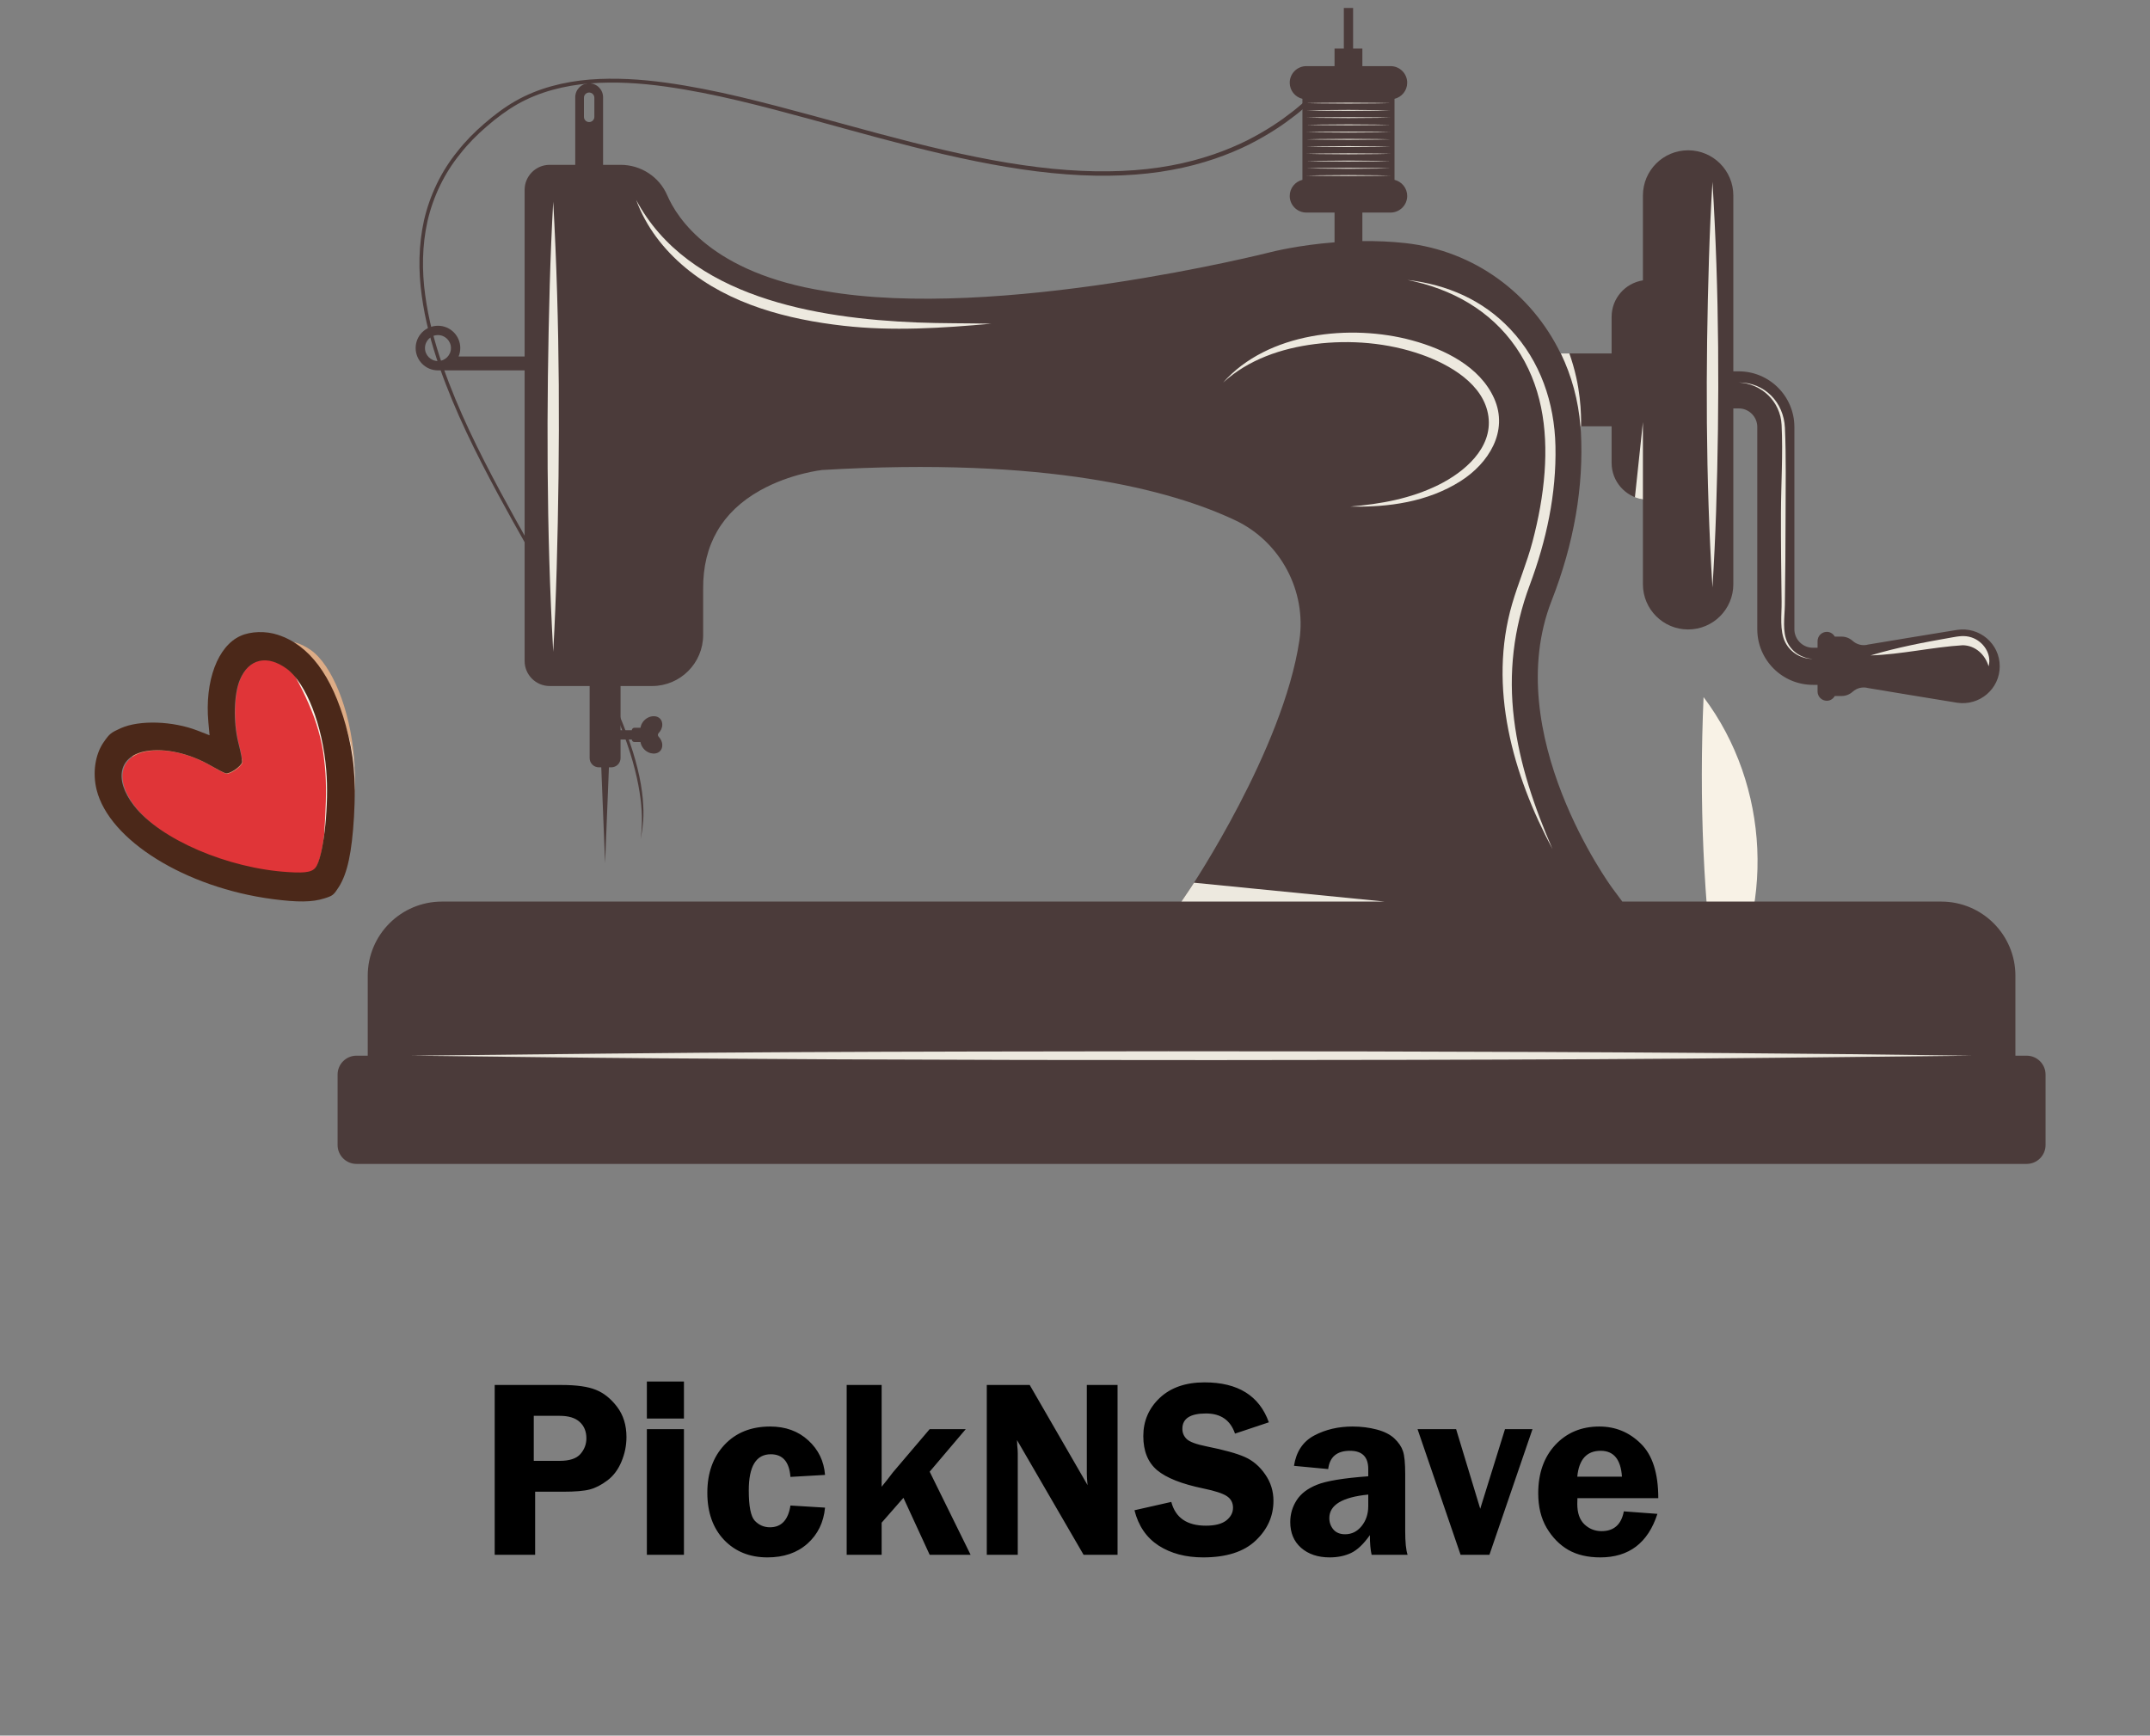 <svg width="135" height="109" viewBox="0 0 135 109" fill="none" xmlns="http://www.w3.org/2000/svg">
<rect x="0" y="0" width="135" height="109" fill="#808080" stroke="none"/>
<path d="M106.968 43.78C111.136 49.316 111.505 57.206 107.832 63.03C106.946 56.529 106.685 50.327 106.968 43.78Z" fill="#F8F2E6"/>
<path d="M127.255 66.3H126.549V61.281C126.549 58.708 124.464 56.622 121.891 56.622H101.866L101.222 55.753C101.151 55.658 94.158 46.085 97.43 37.718C98.834 34.127 99.452 30.557 99.265 27.107C99.259 26.994 99.242 26.884 99.233 26.773H101.194V29.071C101.194 30.233 102.047 31.188 103.16 31.364V36.693C103.16 38.261 104.43 39.532 105.998 39.532C107.566 39.532 108.837 38.261 108.837 36.693V25.65H109.176C109.818 25.65 110.341 26.172 110.341 26.815V39.517C110.341 41.443 111.908 43.011 113.835 43.011H114.126V43.427C114.126 43.749 114.387 44.01 114.709 44.01C114.925 44.01 115.107 43.886 115.207 43.711H115.634C115.892 43.711 116.139 43.615 116.33 43.443C116.594 43.204 116.962 43.118 117.304 43.213C117.304 43.213 122.179 44.025 122.886 44.133C124.293 44.347 125.565 43.269 125.565 41.846C125.565 40.423 124.293 39.345 122.886 39.559C122.179 39.667 117.304 40.479 117.304 40.479C116.962 40.575 116.594 40.488 116.33 40.249C116.139 40.077 115.892 39.981 115.634 39.981H115.207C115.107 39.806 114.925 39.682 114.709 39.682C114.387 39.682 114.126 39.943 114.126 40.264V40.681H113.835C113.193 40.681 112.67 40.159 112.67 39.517V26.815C112.67 24.888 111.103 23.321 109.176 23.321H108.837V12.278C108.837 10.71 107.566 9.439 105.998 9.439C104.43 9.439 103.16 10.71 103.16 12.278V17.607C102.047 17.783 101.194 18.738 101.194 19.9V22.198H97.994C96.173 18.442 92.581 15.75 88.253 15.268C87.32 15.164 86.408 15.132 85.544 15.142V13.349H87.315C87.892 13.349 88.359 12.882 88.359 12.306C88.359 11.815 88.019 11.406 87.562 11.294V6.207C88.019 6.096 88.359 5.687 88.359 5.196C88.359 4.62 87.892 4.153 87.315 4.153H85.544V3.049H84.962V0.502H84.38V3.049H83.797V4.153H82.026C81.45 4.153 80.983 4.62 80.983 5.196C80.983 5.687 81.323 6.096 81.78 6.207V11.294C81.323 11.406 80.983 11.815 80.983 12.306C80.983 12.882 81.45 13.349 82.026 13.349H83.797V15.218C81.524 15.395 79.9 15.806 79.796 15.833C79.626 15.876 62.626 20.172 51.804 18.28C44.712 17.151 42.513 13.699 41.897 12.267C41.397 11.104 40.246 10.352 38.966 10.352H37.867V6.106C37.867 5.624 37.475 5.233 36.993 5.233C36.511 5.233 36.12 5.624 36.12 6.106V10.352H34.513C33.646 10.352 32.941 11.058 32.941 11.925V22.387H28.797C28.863 22.224 28.901 22.046 28.901 21.859C28.901 21.085 28.274 20.458 27.5 20.458C26.726 20.458 26.099 21.085 26.099 21.859C26.099 22.633 26.726 23.261 27.5 23.261H32.941V41.511C32.941 42.378 33.646 43.084 34.513 43.084H37.024V47.609C37.024 47.931 37.284 48.191 37.606 48.191H37.754L37.994 54.208L38.235 48.191H38.382C38.704 48.191 38.965 47.931 38.965 47.609V46.444H39.669C39.679 46.531 39.747 46.602 39.837 46.602H40.217C40.254 46.849 40.427 47.111 40.698 47.242C41.114 47.443 41.585 47.278 41.585 46.793C41.585 46.592 41.492 46.405 41.352 46.261C41.296 46.202 41.296 46.104 41.352 46.045C41.492 45.9 41.585 45.714 41.585 45.513C41.585 45.028 41.114 44.862 40.698 45.064C40.427 45.194 40.254 45.456 40.217 45.704H39.837C39.747 45.704 39.679 45.775 39.669 45.862H38.965V43.084H40.948C42.714 43.084 44.151 41.647 44.151 39.881V36.983C44.13 34.226 45.33 32.148 47.717 30.806C49.633 29.729 51.626 29.518 51.614 29.518H51.613C65.762 28.677 73.537 30.773 77.569 32.679C80.397 34.017 82.051 37.116 81.59 40.215C80.57 47.071 74.787 55.722 74.729 55.809L74.181 56.622H27.749C25.176 56.622 23.09 58.708 23.09 61.281V66.3H22.384C21.729 66.3 21.198 66.831 21.198 67.487V71.91C21.198 72.566 21.729 73.097 22.384 73.097H23.09H126.549H127.255C127.91 73.097 128.442 72.566 128.442 71.91V67.487C128.442 66.831 127.91 66.3 127.255 66.3ZM36.666 6.138C36.666 5.958 36.813 5.811 36.993 5.811C37.174 5.811 37.32 5.958 37.32 6.138V7.339C37.32 7.52 37.174 7.666 36.993 7.666C36.812 7.666 36.666 7.52 36.666 7.339V6.138ZM27.5 22.674C27.05 22.674 26.685 22.309 26.685 21.859C26.685 21.409 27.05 21.044 27.5 21.044C27.95 21.044 28.315 21.409 28.315 21.859C28.315 22.309 27.951 22.674 27.5 22.674Z" fill="#4B3B3A"/>
<path d="M82.125 6.588C82.125 6.588 82.048 6.652 81.898 6.777C81.743 6.898 81.536 7.095 81.226 7.321C80.624 7.793 79.704 8.43 78.435 9.074C77.163 9.705 75.531 10.312 73.585 10.669C71.641 11.032 69.399 11.13 66.981 10.949C64.561 10.774 61.97 10.315 59.27 9.692C56.568 9.07 53.757 8.273 50.846 7.477C47.934 6.69 44.917 5.875 41.786 5.436C40.223 5.219 38.627 5.115 37.039 5.238C35.457 5.368 33.874 5.758 32.489 6.545C31.804 6.936 31.155 7.425 30.555 7.947C29.951 8.465 29.387 9.035 28.898 9.66C27.893 10.892 27.199 12.354 26.845 13.881C26.502 15.414 26.487 16.998 26.698 18.525C26.901 20.056 27.301 21.54 27.793 22.96C28.781 25.806 30.1 28.418 31.403 30.854C32.713 33.289 34.031 35.55 35.212 37.658C36.395 39.764 37.446 41.718 38.271 43.504C39.095 45.288 39.704 46.902 40.036 48.28C40.377 49.657 40.437 50.783 40.389 51.54C40.352 51.918 40.321 52.206 40.278 52.397C40.243 52.589 40.225 52.688 40.225 52.688C40.225 52.688 40.236 52.588 40.257 52.394C40.286 52.201 40.297 51.912 40.306 51.537C40.312 50.786 40.212 49.682 39.863 48.324C39.521 46.964 38.924 45.359 38.099 43.584C37.275 41.806 36.224 39.858 35.04 37.755C33.858 35.649 32.537 33.389 31.221 30.951C29.914 28.512 28.587 25.894 27.589 23.031C27.093 21.601 26.687 20.105 26.48 18.555C26.264 17.008 26.277 15.396 26.625 13.831C26.985 12.272 27.695 10.774 28.717 9.516C29.217 8.878 29.788 8.299 30.404 7.77C31.016 7.237 31.66 6.749 32.372 6.341C33.794 5.531 35.412 5.132 37.019 4.997C38.632 4.872 40.244 4.976 41.819 5.192C44.973 5.631 47.998 6.446 50.913 7.23C53.827 8.023 56.635 8.816 59.33 9.433C62.022 10.052 64.6 10.505 67.001 10.676C69.4 10.853 71.617 10.752 73.534 10.393C75.453 10.039 77.057 9.439 78.307 8.818C79.552 8.185 80.461 7.553 81.045 7.094C81.346 6.876 81.56 6.673 81.712 6.553C81.862 6.429 81.939 6.364 81.939 6.364L82.125 6.588Z" fill="#4B3B3A"/>
<path d="M84.671 6.505C85.33 6.5 85.99 6.495 86.485 6.492C86.98 6.482 87.309 6.476 87.309 6.476C87.309 6.476 86.98 6.47 86.485 6.461C85.99 6.457 85.33 6.452 84.671 6.447C84.011 6.452 83.351 6.457 82.856 6.461C82.362 6.47 82.032 6.476 82.032 6.476C82.032 6.476 82.362 6.482 82.856 6.492C83.351 6.495 84.011 6.5 84.671 6.505Z" fill="#EDE9DF"/>
<path d="M84.671 6.902C84.011 6.907 83.351 6.912 82.856 6.915C82.362 6.925 82.032 6.931 82.032 6.931C82.032 6.931 82.362 6.938 82.856 6.947C83.351 6.95 84.011 6.955 84.671 6.96C85.33 6.955 85.99 6.95 86.485 6.947C86.98 6.937 87.309 6.931 87.309 6.931C87.309 6.931 86.98 6.925 86.485 6.915C85.99 6.912 85.33 6.907 84.671 6.902Z" fill="#EDE9DF"/>
<path d="M84.671 7.357C84.011 7.362 83.351 7.366 82.856 7.37C82.362 7.38 82.032 7.386 82.032 7.386C82.032 7.386 82.362 7.392 82.856 7.401C83.351 7.405 84.011 7.41 84.671 7.415C85.33 7.41 85.99 7.405 86.485 7.401C86.98 7.392 87.309 7.386 87.309 7.386C87.309 7.386 86.98 7.38 86.485 7.37C85.99 7.367 85.33 7.362 84.671 7.357Z" fill="#EDE9DF"/>
<path d="M84.671 7.812C84.011 7.817 83.351 7.821 82.856 7.825C82.362 7.835 82.032 7.841 82.032 7.841C82.032 7.841 82.362 7.847 82.856 7.856C83.351 7.86 84.011 7.865 84.671 7.87C85.33 7.865 85.99 7.86 86.485 7.856C86.98 7.847 87.309 7.841 87.309 7.841C87.309 7.841 86.98 7.835 86.485 7.825C85.99 7.821 85.33 7.817 84.671 7.812Z" fill="#EDE9DF"/>
<path d="M84.671 8.267C84.011 8.272 83.351 8.277 82.856 8.28C82.362 8.29 82.032 8.296 82.032 8.296C82.032 8.296 82.362 8.302 82.856 8.312C83.351 8.315 84.011 8.32 84.671 8.325C85.33 8.32 85.99 8.315 86.485 8.312C86.98 8.302 87.309 8.296 87.309 8.296C87.309 8.296 86.98 8.289 86.485 8.28C85.99 8.276 85.33 8.272 84.671 8.267Z" fill="#EDE9DF"/>
<path d="M84.671 8.722C84.011 8.726 83.351 8.731 82.856 8.735C82.362 8.745 82.032 8.751 82.032 8.751C82.032 8.751 82.362 8.757 82.856 8.766C83.351 8.77 84.011 8.775 84.671 8.78C85.33 8.775 85.99 8.77 86.485 8.766C86.98 8.757 87.309 8.751 87.309 8.751C87.309 8.751 86.98 8.744 86.485 8.735C85.99 8.731 85.33 8.726 84.671 8.722Z" fill="#EDE9DF"/>
<path d="M84.671 9.177C84.011 9.182 83.351 9.186 82.856 9.19C82.362 9.199 82.032 9.206 82.032 9.206C82.032 9.206 82.362 9.212 82.856 9.221C83.351 9.225 84.011 9.23 84.671 9.235C85.33 9.23 85.99 9.225 86.485 9.221C86.98 9.212 87.309 9.206 87.309 9.206C87.309 9.206 86.98 9.199 86.485 9.19C85.99 9.186 85.33 9.181 84.671 9.177Z" fill="#EDE9DF"/>
<path d="M84.671 9.631C84.011 9.636 83.351 9.641 82.856 9.645C82.362 9.654 82.032 9.661 82.032 9.661C82.032 9.661 82.362 9.667 82.856 9.676C83.351 9.68 84.011 9.685 84.671 9.69C85.33 9.685 85.99 9.68 86.485 9.676C86.98 9.667 87.309 9.661 87.309 9.661C87.309 9.661 86.98 9.654 86.485 9.645C85.99 9.641 85.33 9.636 84.671 9.631Z" fill="#EDE9DF"/>
<path d="M84.671 10.086C84.011 10.091 83.351 10.096 82.856 10.1C82.362 10.109 82.032 10.116 82.032 10.116C82.032 10.116 82.362 10.122 82.856 10.131C83.351 10.135 84.011 10.139 84.671 10.144C85.33 10.14 85.99 10.135 86.485 10.131C86.98 10.122 87.309 10.116 87.309 10.116C87.309 10.116 86.98 10.109 86.485 10.1C85.99 10.096 85.33 10.091 84.671 10.086Z" fill="#EDE9DF"/>
<path d="M84.671 10.541C84.011 10.546 83.351 10.551 82.856 10.555C82.362 10.564 82.032 10.57 82.032 10.57C82.032 10.57 82.362 10.577 82.856 10.586C83.351 10.59 84.011 10.595 84.671 10.6C85.33 10.595 85.99 10.59 86.485 10.586C86.98 10.577 87.309 10.57 87.309 10.57C87.309 10.57 86.98 10.564 86.485 10.555C85.99 10.551 85.33 10.546 84.671 10.541Z" fill="#EDE9DF"/>
<path d="M84.671 10.996C84.011 11.001 83.351 11.006 82.856 11.01C82.362 11.019 82.032 11.025 82.032 11.025C82.032 11.025 82.362 11.032 82.856 11.041C83.351 11.044 84.011 11.05 84.671 11.054C85.33 11.05 85.99 11.044 86.485 11.041C86.98 11.032 87.309 11.025 87.309 11.025C87.309 11.025 86.98 11.019 86.485 11.01C85.99 11.006 85.33 11.001 84.671 10.996Z" fill="#EDE9DF"/>
<path d="M102.658 31.231C102.817 31.294 102.985 31.337 103.16 31.364V26.511L102.658 31.231Z" fill="#EDE9DF"/>
<path d="M98.979 23.726C98.863 23.191 98.707 22.668 98.543 22.198H98.006C98.681 23.595 99.106 25.14 99.237 26.773H99.276C99.279 26.592 99.28 26.347 99.27 26.053C99.251 25.419 99.165 24.568 98.979 23.726Z" fill="#EDE9DF"/>
<path d="M74.729 55.809L74.181 56.622H86.951L74.971 55.437C74.823 55.667 74.735 55.799 74.729 55.809Z" fill="#EDE9DF"/>
<path d="M95.193 21.82C96.791 24.146 97.186 26.897 96.985 29.66C96.877 31.133 96.604 32.585 96.229 34.011C95.879 35.344 95.333 36.608 94.948 37.928C93.425 43.159 94.992 48.663 97.481 53.321C96.351 50.713 95.415 48.001 95.067 45.165C94.711 42.27 95.033 39.477 96.051 36.751C97.099 33.944 97.734 31.022 97.668 28.012C97.608 25.29 96.723 22.682 94.838 20.678C93.103 18.834 90.864 17.872 88.384 17.583C91.122 18.13 93.583 19.474 95.193 21.82Z" fill="#EDE9DF"/>
<path d="M43.047 16.819C45.821 19.12 49.456 20.063 52.97 20.46C56.068 20.81 59.155 20.605 62.248 20.33C60.689 20.293 59.127 20.315 57.57 20.252C51.291 19.998 43.218 18.692 39.944 12.554C40.566 14.247 41.665 15.671 43.047 16.819Z" fill="#EDE9DF"/>
<path d="M34.955 35.678C35.17 28.011 35.163 20.323 34.737 12.663C34.639 14.415 34.568 16.167 34.519 17.921C34.306 25.588 34.308 33.276 34.737 40.936C34.835 39.184 34.906 37.432 34.955 35.678Z" fill="#EDE9DF"/>
<path d="M107.755 32.121C107.976 25.229 107.952 18.304 107.527 11.42C107.428 13.024 107.357 14.629 107.307 16.236C107.093 23.117 107.1 30.023 107.527 36.896C107.625 35.306 107.703 33.714 107.755 32.121Z" fill="#EDE9DF"/>
<path d="M108.422 66.136C100.802 66.08 93.18 66.048 85.56 66.032C77.42 66.015 69.281 66.021 61.141 66.039C53.502 66.055 45.864 66.087 38.226 66.168C34.087 66.212 29.947 66.256 25.808 66.3C25.879 66.301 25.951 66.302 26.023 66.302C31.088 66.356 36.153 66.427 41.217 66.464C48.838 66.519 56.459 66.552 64.079 66.568C72.219 66.585 80.359 66.579 88.499 66.562C96.137 66.546 103.776 66.515 111.413 66.433C115.553 66.389 119.692 66.344 123.832 66.3C123.76 66.299 123.688 66.299 123.616 66.298C118.552 66.225 113.487 66.173 108.422 66.136Z" fill="#EDE9DF"/>
<path d="M89.271 22.274C91.016 22.892 93.186 24.123 93.459 26.155C93.728 28.154 91.928 29.66 90.322 30.455C88.583 31.316 86.702 31.654 84.785 31.813C87.181 31.869 89.641 31.526 91.706 30.219C93.46 29.109 94.743 27.096 93.819 25.021C92.922 23.011 90.689 21.93 88.677 21.38C84.815 20.326 79.586 20.868 76.803 24.026C78.382 22.58 80.46 21.875 82.559 21.609C84.788 21.326 87.149 21.523 89.271 22.274Z" fill="#EDE9DF"/>
<path d="M111.867 26.677C111.959 28.509 111.833 30.379 111.827 32.214C111.821 34.076 111.843 35.938 111.868 37.8C111.88 38.599 111.727 39.608 112.1 40.342C112.429 40.99 113.111 41.39 113.835 41.38C113.165 41.352 112.542 40.97 112.242 40.364C111.898 39.671 112.061 38.747 112.072 38C112.098 36.145 112.116 34.289 112.117 32.434C112.118 30.584 112.159 28.716 112.076 26.866C112.005 25.266 110.803 24.016 109.176 24.02C110.619 24.098 111.793 25.213 111.867 26.677Z" fill="#EDE9DF"/>
<path d="M123.795 40.032C123.352 39.885 122.973 39.961 122.521 40.04C120.82 40.338 119.106 40.662 117.451 41.163C119.401 41.099 121.307 40.644 123.244 40.523C124.036 40.537 124.646 41.107 124.866 41.846C125.075 41.066 124.532 40.277 123.795 40.032Z" fill="#EDE9DF"/>
<path d="M19.65 54.255C20.93 54.334 21.36 54.24 21.584 53.814C22.083 52.847 22.41 49.731 22.224 47.547C21.979 44.568 20.856 41.774 19.523 40.831C18.189 39.889 16.939 40.173 16.339 41.555C15.92 42.513 15.876 44.336 16.23 45.718C16.401 46.348 16.506 46.932 16.485 47.013C16.398 47.303 15.615 47.805 15.367 47.731C15.239 47.698 14.801 47.476 14.38 47.24C12.909 46.416 11.264 46.06 9.968 46.266C8.095 46.565 7.727 48.129 9.119 49.867C10.9 52.091 15.526 54.019 19.65 54.255Z" fill="#DDAC86"/>
<path d="M18.119 54.839C19.293 54.915 19.687 54.825 19.892 54.417C20.349 53.49 20.648 50.505 20.478 48.411C20.254 45.556 19.225 42.878 18.002 41.975C16.78 41.072 15.635 41.344 15.084 42.669C14.7 43.587 14.659 45.334 14.984 46.659C15.141 47.262 15.238 47.821 15.218 47.899C15.139 48.176 14.42 48.659 14.193 48.588C14.076 48.556 13.674 48.343 13.288 48.117C11.941 47.327 10.433 46.985 9.244 47.183C7.527 47.47 7.189 48.969 8.465 50.634C10.098 52.766 14.339 54.613 18.119 54.839Z" fill="#E03538"/>
<path d="M17.61 40.864C23.086 43.905 23.422 50.96 20.281 54.864C20.247 52.396 20.673 50.074 20.346 47.659C20.079 45.225 18.951 43.124 17.61 40.864Z" fill="#F8F2E6"/>
<path fill-rule="evenodd" clip-rule="evenodd" d="M6.514 46.604C5.976 47.37 5.799 48.536 6.067 49.603C6.857 52.772 11.641 55.742 17.11 56.465C18.713 56.676 19.61 56.662 20.359 56.424C20.895 56.257 20.946 56.218 21.278 55.701C21.814 54.846 22.093 53.556 22.228 51.288C22.362 48.898 22.227 47.435 21.716 45.573C20.844 42.419 19.408 40.499 17.437 39.866C16.699 39.619 15.745 39.645 15.114 39.931C13.672 40.564 12.846 42.766 13.084 45.361L13.159 46.178L12.431 45.893C10.858 45.276 8.767 45.21 7.595 45.728C6.963 46.013 6.879 46.078 6.514 46.604ZM9.193 47.17C10.387 46.973 11.904 47.312 13.258 48.096C13.646 48.321 14.05 48.532 14.168 48.564C14.396 48.634 15.119 48.156 15.198 47.879C15.219 47.803 15.122 47.248 14.963 46.648C14.637 45.333 14.678 43.598 15.064 42.687C15.618 41.371 16.768 41.1 17.997 41.997C19.227 42.895 20.262 45.553 20.487 48.389C20.658 50.468 20.358 53.431 19.898 54.352C19.692 54.757 19.294 54.847 18.116 54.771C14.315 54.546 10.051 52.712 8.41 50.596C7.127 48.942 7.466 47.453 9.193 47.17Z" fill="#4B2819"/>
<path d="M33.602 93.684V97.645H31.062V86.981H35.266C36.203 86.981 36.919 87.082 37.414 87.285C37.914 87.483 38.359 87.84 38.75 88.356C39.141 88.871 39.336 89.504 39.336 90.254C39.336 90.78 39.232 91.293 39.023 91.793C38.815 92.293 38.521 92.687 38.141 92.973C37.76 93.26 37.391 93.45 37.031 93.543C36.677 93.637 36.12 93.684 35.359 93.684H33.602ZM33.516 91.746H35.141C35.76 91.746 36.195 91.603 36.445 91.317C36.695 91.03 36.82 90.702 36.82 90.332C36.82 89.9 36.68 89.556 36.398 89.301C36.122 89.046 35.7 88.918 35.133 88.918H33.516V91.746ZM42.945 89.754V97.645H40.617V89.754H42.945ZM42.945 86.762V89.09H40.617V86.762H42.945ZM51.805 94.684C51.716 95.616 51.346 96.371 50.695 96.95C50.05 97.522 49.214 97.809 48.188 97.809C47.073 97.809 46.164 97.442 45.461 96.707C44.763 95.968 44.414 94.981 44.414 93.746C44.414 92.512 44.771 91.512 45.484 90.746C46.203 89.976 47.161 89.59 48.359 89.59C49.323 89.59 50.12 89.879 50.75 90.457C51.385 91.035 51.737 91.76 51.805 92.629L49.633 92.754C49.56 91.806 49.148 91.332 48.398 91.332C47.477 91.332 47.016 92.088 47.016 93.598C47.016 94.603 47.143 95.241 47.398 95.512C47.659 95.783 47.974 95.918 48.344 95.918C49.062 95.918 49.492 95.463 49.633 94.551L51.805 94.684ZM58.375 92.426L60.945 97.645H58.375L56.727 94.067L55.359 95.629V97.645H53.164V86.981H55.359V93.371L55.703 92.942C55.849 92.744 55.971 92.585 56.07 92.465L58.375 89.754H60.641L58.375 92.426ZM70.172 86.981V97.645H68.039L63.859 90.442C63.865 90.624 63.87 90.744 63.875 90.801C63.896 90.983 63.906 91.137 63.906 91.262V97.645H61.961V86.981H64.656L68.289 93.27C68.258 92.957 68.242 92.72 68.242 92.559V86.981H70.172ZM79.672 89.325L77.547 90.035C77.26 89.192 76.654 88.77 75.727 88.77C74.737 88.77 74.242 89.09 74.242 89.731C74.242 89.986 74.333 90.202 74.516 90.379C74.703 90.556 75.122 90.71 75.773 90.84C76.862 91.059 77.659 91.28 78.164 91.504C78.669 91.728 79.094 92.09 79.438 92.59C79.787 93.085 79.961 93.64 79.961 94.254C79.961 95.218 79.588 96.051 78.844 96.754C78.104 97.457 77.005 97.809 75.547 97.809C74.453 97.809 73.521 97.562 72.75 97.067C71.984 96.567 71.479 95.827 71.234 94.848L73.547 94.325C73.807 95.319 74.531 95.817 75.719 95.817C76.292 95.817 76.719 95.707 77 95.489C77.281 95.265 77.422 94.999 77.422 94.692C77.422 94.379 77.294 94.137 77.039 93.965C76.784 93.793 76.292 93.632 75.562 93.481C74.203 93.2 73.234 92.817 72.656 92.332C72.078 91.843 71.789 91.129 71.789 90.192C71.789 89.244 72.133 88.444 72.82 87.793C73.513 87.142 74.451 86.817 75.633 86.817C77.727 86.817 79.073 87.653 79.672 89.325ZM88.383 97.645H86.125C86.052 97.332 86.016 96.921 86.016 96.41C85.62 96.973 85.224 97.348 84.828 97.535C84.438 97.718 83.992 97.809 83.492 97.809C82.753 97.809 82.154 97.608 81.695 97.207C81.242 96.806 81.016 96.267 81.016 95.59C81.016 95.095 81.148 94.64 81.414 94.223C81.68 93.806 82.107 93.481 82.695 93.246C83.284 93.007 84.357 92.83 85.914 92.715V92.262C85.914 91.496 85.531 91.114 84.766 91.114C83.948 91.114 83.492 91.496 83.398 92.262L81.25 92.059C81.391 91.163 81.815 90.528 82.523 90.153C83.232 89.778 84.034 89.59 84.93 89.59C85.466 89.59 85.971 89.653 86.445 89.778C86.919 89.903 87.289 90.09 87.555 90.34C87.82 90.59 88 90.856 88.094 91.137C88.188 91.413 88.234 91.897 88.234 92.59V96.168C88.234 96.856 88.284 97.348 88.383 97.645ZM85.914 93.864C84.284 94.025 83.469 94.517 83.469 95.34C83.469 95.616 83.555 95.856 83.727 96.059C83.898 96.257 84.143 96.356 84.461 96.356C84.872 96.356 85.216 96.187 85.492 95.848C85.773 95.504 85.914 95.082 85.914 94.582V93.864ZM96.227 89.754L93.523 97.645H91.711L89.008 89.754H91.43L92.945 94.754L94.5 89.754H96.227ZM104.125 94.09H99.047C99.042 94.231 99.039 94.353 99.039 94.457C99.039 95.02 99.188 95.444 99.484 95.731C99.787 96.017 100.146 96.16 100.562 96.16C101.339 96.16 101.805 95.746 101.961 94.918L104.07 95.075C103.482 96.897 102.286 97.809 100.484 97.809C99.698 97.809 99.029 97.653 98.477 97.34C97.93 97.022 97.477 96.562 97.117 95.957C96.763 95.353 96.586 94.629 96.586 93.785C96.586 92.53 96.943 91.517 97.656 90.746C98.375 89.976 99.297 89.59 100.422 89.59C101.438 89.59 102.307 89.95 103.031 90.668C103.76 91.382 104.125 92.522 104.125 94.09ZM99.039 92.739H101.844C101.771 91.655 101.326 91.114 100.508 91.114C99.633 91.114 99.143 91.655 99.039 92.739Z" fill="black"/>
</svg>
